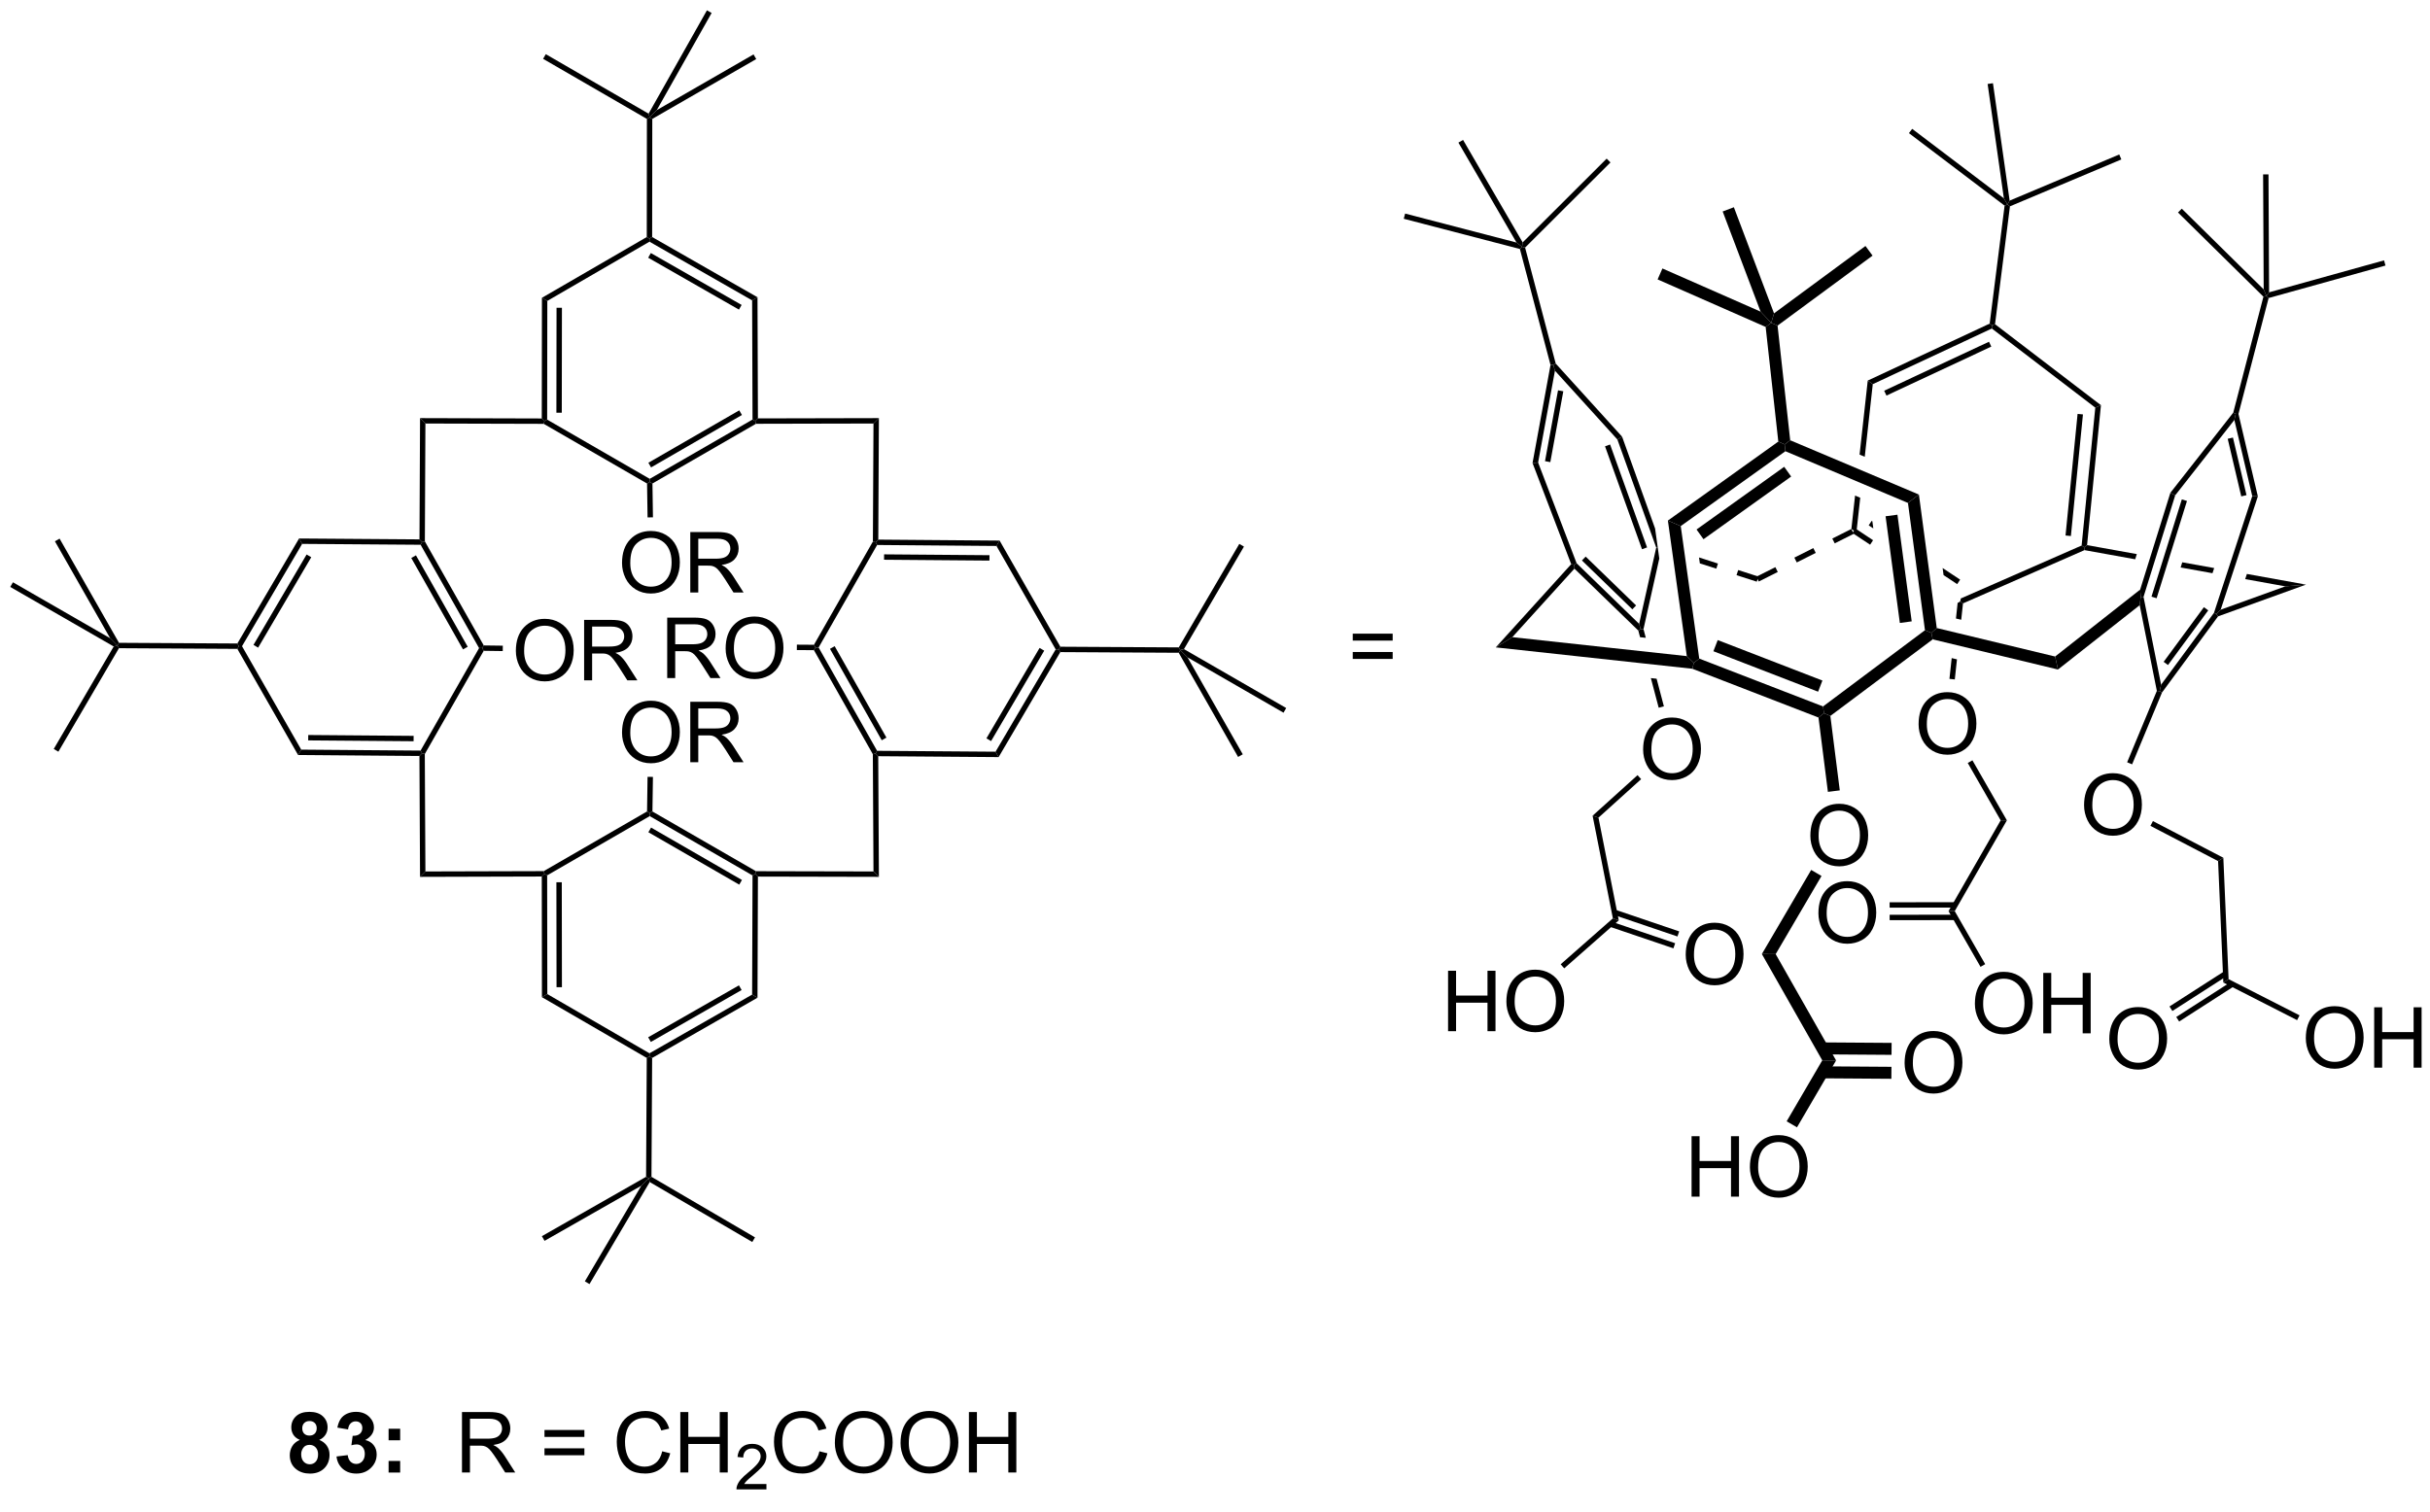 <?xml version="1.0" encoding="UTF-8"?>
<!DOCTYPE svg PUBLIC '-//W3C//DTD SVG 1.0//EN'
          'http://www.w3.org/TR/2001/REC-SVG-20010904/DTD/svg10.dtd'>
<svg stroke-dasharray="none" shape-rendering="auto" xmlns="http://www.w3.org/2000/svg" font-family="'Dialog'" text-rendering="auto" width="90" fill-opacity="1" color-interpolation="auto" color-rendering="auto" preserveAspectRatio="xMidYMid meet" font-size="12px" viewBox="0 0 90 56" fill="black" xmlns:xlink="http://www.w3.org/1999/xlink" stroke="black" image-rendering="auto" stroke-miterlimit="10" stroke-linecap="square" stroke-linejoin="miter" font-style="normal" stroke-width="1" height="56" stroke-dashoffset="0" font-weight="normal" stroke-opacity="1"
><!--Generated by the Batik Graphics2D SVG Generator--><defs id="genericDefs"
  /><g
  ><defs id="defs1"
    ><clipPath clipPathUnits="userSpaceOnUse" id="clipPath1"
      ><path d="M0.633 0.633 L237.577 0.633 L237.577 146.781 L0.633 146.781 L0.633 0.633 Z"
      /></clipPath
      ><clipPath clipPathUnits="userSpaceOnUse" id="clipPath2"
      ><path d="M0.365 8.625 L0.365 150.71 L230.722 150.71 L230.722 8.625 Z"
      /></clipPath
    ></defs
    ><g transform="scale(0.38,0.38) translate(-0.633,-0.633) matrix(1.029,0,0,1.029,0.257,-8.239)"
    ><path d="M28.769 145.047 Q28.344 144.867 28.149 144.555 Q27.956 144.239 27.956 143.864 Q27.956 143.224 28.404 142.807 Q28.852 142.388 29.675 142.388 Q30.493 142.388 30.943 142.807 Q31.394 143.224 31.394 143.864 Q31.394 144.263 31.185 144.573 Q30.98 144.883 30.605 145.047 Q31.081 145.239 31.329 145.607 Q31.579 145.974 31.579 146.453 Q31.579 147.247 31.071 147.745 Q30.566 148.239 29.727 148.239 Q28.946 148.239 28.425 147.828 Q27.813 147.344 27.813 146.5 Q27.813 146.036 28.042 145.648 Q28.274 145.258 28.769 145.047 ZM28.995 143.943 Q28.995 144.271 29.18 144.456 Q29.368 144.638 29.675 144.638 Q29.988 144.638 30.175 144.453 Q30.363 144.266 30.363 143.937 Q30.363 143.63 30.178 143.445 Q29.993 143.258 29.688 143.258 Q29.37 143.258 29.183 143.445 Q28.995 143.633 28.995 143.943 ZM28.894 146.396 Q28.894 146.849 29.125 147.104 Q29.36 147.357 29.706 147.357 Q30.047 147.357 30.269 147.112 Q30.493 146.867 30.493 146.406 Q30.493 146.005 30.266 145.76 Q30.04 145.516 29.691 145.516 Q29.29 145.516 29.092 145.794 Q28.894 146.07 28.894 146.396 ZM32.239 146.617 L33.301 146.489 Q33.351 146.896 33.572 147.112 Q33.796 147.325 34.114 147.325 Q34.452 147.325 34.684 147.068 Q34.919 146.81 34.919 146.372 Q34.919 145.958 34.694 145.716 Q34.473 145.474 34.153 145.474 Q33.942 145.474 33.648 145.555 L33.77 144.661 Q34.215 144.672 34.45 144.469 Q34.684 144.263 34.684 143.922 Q34.684 143.633 34.512 143.461 Q34.34 143.289 34.054 143.289 Q33.773 143.289 33.572 143.484 Q33.374 143.68 33.333 144.055 L32.319 143.883 Q32.426 143.364 32.637 143.055 Q32.851 142.742 33.231 142.565 Q33.614 142.388 34.085 142.388 Q34.895 142.388 35.382 142.904 Q35.786 143.325 35.786 143.857 Q35.786 144.609 34.96 145.06 Q35.452 145.164 35.747 145.531 Q36.044 145.898 36.044 146.419 Q36.044 147.172 35.491 147.706 Q34.942 148.237 34.122 148.237 Q33.343 148.237 32.83 147.789 Q32.319 147.341 32.239 146.617 ZM37.172 145.086 L37.172 143.989 L38.269 143.989 L38.269 145.086 L37.172 145.086 ZM37.172 148.138 L37.172 147.039 L38.269 147.039 L38.269 148.138 L37.172 148.138 Z" stroke="none" clip-path="url(#clipPath2)"
    /></g
    ><g transform="matrix(0.391,0,0,0.391,-0.143,-3.37)"
    ><path d="M44.126 148.138 L44.126 142.411 L46.665 142.411 Q47.43 142.411 47.829 142.565 Q48.227 142.719 48.464 143.109 Q48.704 143.5 48.704 143.974 Q48.704 144.583 48.308 145.002 Q47.915 145.419 47.089 145.531 Q47.391 145.677 47.547 145.818 Q47.878 146.122 48.175 146.578 L49.172 148.138 L48.219 148.138 L47.462 146.945 Q47.128 146.43 46.912 146.156 Q46.699 145.883 46.529 145.773 Q46.36 145.664 46.183 145.622 Q46.055 145.594 45.761 145.594 L44.883 145.594 L44.883 148.138 L44.126 148.138 ZM44.883 144.937 L46.511 144.937 Q47.032 144.937 47.324 144.831 Q47.618 144.724 47.769 144.487 Q47.922 144.25 47.922 143.974 Q47.922 143.568 47.626 143.307 Q47.331 143.044 46.696 143.044 L44.883 143.044 L44.883 144.937 ZM55.722 144.771 L51.941 144.771 L51.941 144.114 L55.722 144.114 L55.722 144.771 ZM55.722 146.508 L51.941 146.508 L51.941 145.851 L55.722 145.851 L55.722 146.508 ZM63.093 146.13 L63.851 146.32 Q63.614 147.255 62.994 147.747 Q62.374 148.237 61.481 148.237 Q60.554 148.237 59.973 147.859 Q59.395 147.482 59.09 146.768 Q58.788 146.052 58.788 145.232 Q58.788 144.336 59.13 143.672 Q59.473 143.005 60.103 142.659 Q60.734 142.312 61.492 142.312 Q62.351 142.312 62.937 142.75 Q63.523 143.187 63.755 143.982 L63.007 144.156 Q62.809 143.531 62.429 143.247 Q62.051 142.961 61.476 142.961 Q60.817 142.961 60.372 143.279 Q59.929 143.594 59.749 144.127 Q59.57 144.661 59.57 145.226 Q59.57 145.958 59.783 146.502 Q59.997 147.047 60.445 147.318 Q60.895 147.586 61.419 147.586 Q62.054 147.586 62.494 147.219 Q62.937 146.851 63.093 146.13 ZM64.808 148.138 L64.808 142.411 L65.566 142.411 L65.566 144.763 L68.542 144.763 L68.542 142.411 L69.3 142.411 L69.3 148.138 L68.542 148.138 L68.542 145.437 L65.566 145.437 L65.566 148.138 L64.808 148.138 Z" stroke="none" clip-path="url(#clipPath2)"
    /></g
    ><g transform="matrix(0.391,0,0,0.391,-0.143,-3.37)"
    ><path d="M72.966 149.23 L72.966 149.738 L70.126 149.738 Q70.12 149.547 70.189 149.371 Q70.296 149.082 70.534 148.8 Q70.775 148.519 71.226 148.15 Q71.925 147.576 72.171 147.24 Q72.417 146.904 72.417 146.605 Q72.417 146.293 72.193 146.078 Q71.97 145.861 71.609 145.861 Q71.228 145.861 70.999 146.089 Q70.771 146.318 70.769 146.722 L70.226 146.668 Q70.282 146.06 70.646 145.744 Q71.009 145.425 71.62 145.425 Q72.24 145.425 72.599 145.769 Q72.96 146.111 72.96 146.617 Q72.96 146.875 72.855 147.125 Q72.749 147.373 72.503 147.648 Q72.259 147.923 71.691 148.404 Q71.216 148.802 71.081 148.945 Q70.947 149.088 70.859 149.23 L72.966 149.23 Z" stroke="none" clip-path="url(#clipPath2)"
    /></g
    ><g transform="matrix(0.391,0,0,0.391,-0.143,-3.37)"
    ><path d="M77.985 146.13 L78.742 146.32 Q78.505 147.255 77.886 147.747 Q77.266 148.237 76.373 148.237 Q75.446 148.237 74.865 147.859 Q74.287 147.482 73.982 146.768 Q73.68 146.052 73.68 145.232 Q73.68 144.336 74.021 143.672 Q74.365 143.005 74.995 142.659 Q75.625 142.312 76.383 142.312 Q77.242 142.312 77.828 142.75 Q78.414 143.187 78.646 143.982 L77.899 144.156 Q77.701 143.531 77.321 143.247 Q76.943 142.961 76.367 142.961 Q75.709 142.961 75.263 143.279 Q74.821 143.594 74.641 144.127 Q74.461 144.661 74.461 145.226 Q74.461 145.958 74.675 146.502 Q74.888 147.047 75.336 147.318 Q75.787 147.586 76.31 147.586 Q76.946 147.586 77.386 147.219 Q77.828 146.851 77.985 146.13 ZM79.447 145.349 Q79.447 143.922 80.213 143.117 Q80.978 142.31 82.189 142.31 Q82.981 142.31 83.616 142.69 Q84.254 143.068 84.588 143.745 Q84.923 144.422 84.923 145.281 Q84.923 146.154 84.572 146.841 Q84.22 147.529 83.575 147.883 Q82.931 148.237 82.184 148.237 Q81.377 148.237 80.739 147.846 Q80.103 147.453 79.775 146.779 Q79.447 146.101 79.447 145.349 ZM80.228 145.359 Q80.228 146.396 80.783 146.992 Q81.34 147.586 82.181 147.586 Q83.035 147.586 83.588 146.984 Q84.142 146.383 84.142 145.279 Q84.142 144.578 83.905 144.057 Q83.668 143.536 83.213 143.25 Q82.759 142.961 82.192 142.961 Q81.387 142.961 80.806 143.516 Q80.228 144.068 80.228 145.359 ZM85.669 145.349 Q85.669 143.922 86.435 143.117 Q87.201 142.31 88.412 142.31 Q89.203 142.31 89.839 142.69 Q90.477 143.068 90.81 143.745 Q91.146 144.422 91.146 145.281 Q91.146 146.154 90.794 146.841 Q90.443 147.529 89.797 147.883 Q89.154 148.237 88.406 148.237 Q87.599 148.237 86.961 147.846 Q86.326 147.453 85.998 146.779 Q85.669 146.101 85.669 145.349 ZM86.451 145.359 Q86.451 146.396 87.005 146.992 Q87.563 147.586 88.404 147.586 Q89.258 147.586 89.81 146.984 Q90.365 146.383 90.365 145.279 Q90.365 144.578 90.128 144.057 Q89.891 143.536 89.435 143.25 Q88.982 142.961 88.414 142.961 Q87.61 142.961 87.029 143.516 Q86.451 144.068 86.451 145.359 ZM92.145 148.138 L92.145 142.411 L92.903 142.411 L92.903 144.763 L95.879 144.763 L95.879 142.411 L96.637 142.411 L96.637 148.138 L95.879 148.138 L95.879 145.437 L92.903 145.437 L92.903 148.138 L92.145 148.138 Z" stroke="none" clip-path="url(#clipPath2)"
    /></g
    ><g transform="matrix(0.391,0,0,0.391,-0.143,-3.37)"
    ><path d="M63.566 72.864 L63.566 67.138 L66.105 67.138 Q66.871 67.138 67.269 67.291 Q67.667 67.445 67.904 67.835 Q68.144 68.226 68.144 68.7 Q68.144 69.309 67.748 69.729 Q67.355 70.145 66.529 70.257 Q66.831 70.403 66.988 70.544 Q67.318 70.849 67.615 71.304 L68.613 72.864 L67.66 72.864 L66.902 71.671 Q66.568 71.156 66.352 70.882 Q66.139 70.609 65.969 70.499 Q65.8 70.39 65.623 70.349 Q65.496 70.32 65.201 70.32 L64.324 70.32 L64.324 72.864 L63.566 72.864 ZM64.324 69.664 L65.951 69.664 Q66.472 69.664 66.764 69.557 Q67.058 69.45 67.209 69.213 Q67.363 68.976 67.363 68.7 Q67.363 68.294 67.066 68.033 Q66.772 67.77 66.136 67.77 L64.324 67.77 L64.324 69.664 ZM69.101 70.075 Q69.101 68.648 69.867 67.843 Q70.632 67.036 71.843 67.036 Q72.635 67.036 73.27 67.416 Q73.908 67.794 74.242 68.471 Q74.578 69.148 74.578 70.007 Q74.578 70.88 74.226 71.567 Q73.874 72.255 73.229 72.609 Q72.585 72.963 71.838 72.963 Q71.031 72.963 70.393 72.572 Q69.757 72.179 69.429 71.505 Q69.101 70.828 69.101 70.075 ZM69.882 70.085 Q69.882 71.122 70.437 71.718 Q70.994 72.312 71.835 72.312 Q72.689 72.312 73.242 71.71 Q73.796 71.109 73.796 70.005 Q73.796 69.304 73.559 68.783 Q73.322 68.263 72.867 67.976 Q72.413 67.687 71.846 67.687 Q71.041 67.687 70.46 68.242 Q69.882 68.794 69.882 70.085 Z" stroke="none" clip-path="url(#clipPath2)"
    /></g
    ><g transform="matrix(0.391,0,0,0.391,-0.143,-3.37)"
    ><path d="M59.287 61.968 Q59.287 60.541 60.052 59.736 Q60.818 58.929 62.029 58.929 Q62.821 58.929 63.456 59.309 Q64.094 59.687 64.427 60.364 Q64.763 61.041 64.763 61.9 Q64.763 62.773 64.412 63.46 Q64.06 64.147 63.414 64.502 Q62.771 64.856 62.024 64.856 Q61.216 64.856 60.578 64.465 Q59.943 64.072 59.615 63.398 Q59.287 62.72 59.287 61.968 ZM60.068 61.978 Q60.068 63.015 60.623 63.611 Q61.18 64.205 62.021 64.205 Q62.875 64.205 63.427 63.603 Q63.982 63.002 63.982 61.898 Q63.982 61.197 63.745 60.676 Q63.508 60.155 63.052 59.869 Q62.599 59.58 62.032 59.58 Q61.227 59.58 60.646 60.135 Q60.068 60.687 60.068 61.978 ZM65.752 64.757 L65.752 59.03 L68.291 59.03 Q69.056 59.03 69.455 59.184 Q69.853 59.338 70.09 59.728 Q70.33 60.119 70.33 60.593 Q70.33 61.202 69.934 61.621 Q69.541 62.038 68.715 62.15 Q69.017 62.296 69.173 62.437 Q69.504 62.741 69.801 63.197 L70.798 64.757 L69.845 64.757 L69.088 63.564 Q68.754 63.049 68.538 62.775 Q68.325 62.502 68.155 62.392 Q67.986 62.283 67.809 62.241 Q67.681 62.213 67.387 62.213 L66.509 62.213 L66.509 64.757 L65.752 64.757 ZM66.509 61.556 L68.137 61.556 Q68.658 61.556 68.95 61.45 Q69.244 61.343 69.395 61.106 Q69.548 60.869 69.548 60.593 Q69.548 60.187 69.252 59.926 Q68.957 59.663 68.322 59.663 L66.509 59.663 L66.509 61.556 Z" stroke="none" clip-path="url(#clipPath2)"
    /></g
    ><g transform="matrix(0.391,0,0,0.391,-0.143,-3.37)"
    ><path d="M49.231 70.293 Q49.231 68.866 49.997 68.061 Q50.763 67.254 51.973 67.254 Q52.765 67.254 53.401 67.634 Q54.038 68.011 54.372 68.689 Q54.708 69.366 54.708 70.225 Q54.708 71.097 54.356 71.785 Q54.005 72.472 53.359 72.827 Q52.716 73.181 51.968 73.181 Q51.161 73.181 50.523 72.79 Q49.888 72.397 49.559 71.722 Q49.231 71.045 49.231 70.293 ZM50.013 70.303 Q50.013 71.34 50.567 71.936 Q51.124 72.53 51.966 72.53 Q52.82 72.53 53.372 71.928 Q53.926 71.327 53.926 70.222 Q53.926 69.522 53.69 69.001 Q53.453 68.48 52.997 68.194 Q52.544 67.905 51.976 67.905 Q51.171 67.905 50.591 68.459 Q50.013 69.011 50.013 70.303 ZM55.696 73.082 L55.696 67.355 L58.235 67.355 Q59.001 67.355 59.399 67.509 Q59.798 67.662 60.035 68.053 Q60.274 68.444 60.274 68.918 Q60.274 69.527 59.878 69.946 Q59.485 70.363 58.66 70.475 Q58.962 70.621 59.118 70.761 Q59.449 71.066 59.745 71.522 L60.743 73.082 L59.79 73.082 L59.032 71.889 Q58.699 71.374 58.483 71.1 Q58.269 70.827 58.1 70.717 Q57.93 70.608 57.753 70.566 Q57.626 70.537 57.331 70.537 L56.454 70.537 L56.454 73.082 L55.696 73.082 ZM56.454 69.881 L58.081 69.881 Q58.602 69.881 58.894 69.775 Q59.188 69.668 59.339 69.431 Q59.493 69.194 59.493 68.918 Q59.493 68.511 59.196 68.251 Q58.902 67.988 58.266 67.988 L56.454 67.988 L56.454 69.881 Z" stroke="none" clip-path="url(#clipPath2)"
    /></g
    ><g transform="matrix(0.391,0,0,0.391,-0.143,-3.37)"
    ><path d="M59.287 78.051 Q59.287 76.624 60.052 75.819 Q60.818 75.012 62.029 75.012 Q62.821 75.012 63.456 75.392 Q64.094 75.77 64.427 76.447 Q64.763 77.124 64.763 77.983 Q64.763 78.856 64.412 79.543 Q64.06 80.231 63.414 80.585 Q62.771 80.939 62.024 80.939 Q61.216 80.939 60.578 80.549 Q59.943 80.155 59.615 79.481 Q59.287 78.804 59.287 78.051 ZM60.068 78.062 Q60.068 79.098 60.623 79.694 Q61.18 80.288 62.021 80.288 Q62.875 80.288 63.427 79.687 Q63.982 79.085 63.982 77.981 Q63.982 77.28 63.745 76.76 Q63.508 76.239 63.052 75.952 Q62.599 75.663 62.032 75.663 Q61.227 75.663 60.646 76.218 Q60.068 76.77 60.068 78.062 ZM65.752 80.84 L65.752 75.114 L68.291 75.114 Q69.056 75.114 69.455 75.267 Q69.853 75.421 70.09 75.812 Q70.33 76.202 70.33 76.676 Q70.33 77.285 69.934 77.705 Q69.541 78.121 68.715 78.233 Q69.017 78.379 69.173 78.52 Q69.504 78.825 69.801 79.28 L70.798 80.84 L69.845 80.84 L69.088 79.647 Q68.754 79.132 68.538 78.858 Q68.325 78.585 68.155 78.476 Q67.986 78.366 67.809 78.325 Q67.681 78.296 67.387 78.296 L66.509 78.296 L66.509 80.84 L65.752 80.84 ZM66.509 77.64 L68.137 77.64 Q68.658 77.64 68.95 77.533 Q69.244 77.426 69.395 77.189 Q69.548 76.952 69.548 76.676 Q69.548 76.27 69.252 76.01 Q68.957 75.746 68.322 75.746 L66.509 75.746 L66.509 77.64 Z" stroke="none" clip-path="url(#clipPath2)"
    /></g
    ><g transform="matrix(0.391,0,0,0.391,-0.143,-3.37)"
    ><path d="M132.285 69.316 L128.503 69.316 L128.503 68.659 L132.285 68.659 L132.285 69.316 ZM132.285 71.053 L128.503 71.053 L128.503 70.396 L132.285 70.396 L132.285 71.053 Z" stroke="none" clip-path="url(#clipPath2)"
    /></g
    ><g transform="matrix(0.391,0,0,0.391,-0.143,-3.37)"
    ><path d="M137.533 106.324 L137.533 100.597 L138.29 100.597 L138.29 102.949 L141.267 102.949 L141.267 100.597 L142.025 100.597 L142.025 106.324 L141.267 106.324 L141.267 103.623 L138.29 103.623 L138.29 106.324 L137.533 106.324 ZM143.057 103.535 Q143.057 102.108 143.823 101.303 Q144.589 100.496 145.799 100.496 Q146.591 100.496 147.227 100.876 Q147.865 101.254 148.198 101.931 Q148.534 102.608 148.534 103.467 Q148.534 104.339 148.182 105.027 Q147.831 105.714 147.185 106.069 Q146.542 106.423 145.794 106.423 Q144.987 106.423 144.349 106.032 Q143.714 105.639 143.386 104.964 Q143.057 104.287 143.057 103.535 ZM143.839 103.545 Q143.839 104.582 144.393 105.178 Q144.951 105.772 145.792 105.772 Q146.646 105.772 147.198 105.17 Q147.753 104.569 147.753 103.464 Q147.753 102.764 147.516 102.243 Q147.279 101.722 146.823 101.436 Q146.37 101.147 145.802 101.147 Q144.998 101.147 144.417 101.701 Q143.839 102.254 143.839 103.545 Z" stroke="none" clip-path="url(#clipPath2)"
    /></g
    ><g transform="matrix(0.391,0,0,0.391,-0.143,-3.37)"
    ><path d="M160.044 99.088 Q160.044 97.661 160.81 96.856 Q161.575 96.049 162.786 96.049 Q163.578 96.049 164.213 96.429 Q164.851 96.806 165.185 97.484 Q165.52 98.161 165.52 99.02 Q165.52 99.892 165.169 100.58 Q164.817 101.267 164.172 101.622 Q163.528 101.976 162.781 101.976 Q161.974 101.976 161.336 101.585 Q160.7 101.192 160.372 100.517 Q160.044 99.84 160.044 99.088 ZM160.825 99.098 Q160.825 100.135 161.38 100.731 Q161.937 101.325 162.778 101.325 Q163.632 101.325 164.185 100.723 Q164.739 100.122 164.739 99.017 Q164.739 98.317 164.502 97.796 Q164.265 97.275 163.81 96.989 Q163.356 96.7 162.789 96.7 Q161.984 96.7 161.403 97.254 Q160.825 97.806 160.825 99.098 Z" stroke="none" clip-path="url(#clipPath2)"
    /></g
    ><g transform="matrix(0.391,0,0,0.391,-0.143,-3.37)"
    ><path d="M156.009 79.645 Q156.009 78.218 156.775 77.413 Q157.541 76.606 158.752 76.606 Q159.543 76.606 160.179 76.986 Q160.817 77.364 161.15 78.041 Q161.486 78.718 161.486 79.577 Q161.486 80.449 161.134 81.137 Q160.783 81.824 160.137 82.179 Q159.494 82.533 158.746 82.533 Q157.939 82.533 157.301 82.142 Q156.666 81.749 156.338 81.074 Q156.009 80.397 156.009 79.645 ZM156.791 79.655 Q156.791 80.692 157.345 81.288 Q157.903 81.882 158.744 81.882 Q159.598 81.882 160.15 81.28 Q160.705 80.679 160.705 79.574 Q160.705 78.874 160.468 78.353 Q160.231 77.832 159.775 77.546 Q159.322 77.257 158.754 77.257 Q157.95 77.257 157.369 77.811 Q156.791 78.364 156.791 79.655 Z" stroke="none" clip-path="url(#clipPath2)"
    /></g
    ><g transform="matrix(0.391,0,0,0.391,-0.143,-3.37)"
    ><path d="M218.782 106.995 Q218.782 105.568 219.548 104.763 Q220.313 103.956 221.524 103.956 Q222.316 103.956 222.951 104.336 Q223.589 104.714 223.923 105.391 Q224.258 106.068 224.258 106.927 Q224.258 107.8 223.907 108.487 Q223.555 109.175 222.91 109.529 Q222.266 109.883 221.519 109.883 Q220.712 109.883 220.074 109.492 Q219.438 109.099 219.11 108.425 Q218.782 107.748 218.782 106.995 ZM219.563 107.005 Q219.563 108.042 220.118 108.638 Q220.675 109.232 221.516 109.232 Q222.37 109.232 222.923 108.63 Q223.477 108.029 223.477 106.925 Q223.477 106.224 223.24 105.703 Q223.003 105.183 222.548 104.896 Q222.094 104.607 221.527 104.607 Q220.722 104.607 220.141 105.162 Q219.563 105.714 219.563 107.005 ZM225.257 109.784 L225.257 104.058 L226.015 104.058 L226.015 106.409 L228.992 106.409 L228.992 104.058 L229.749 104.058 L229.749 109.784 L228.992 109.784 L228.992 107.084 L226.015 107.084 L226.015 109.784 L225.257 109.784 Z" stroke="none" clip-path="url(#clipPath2)"
    /></g
    ><g transform="matrix(0.391,0,0,0.391,-0.143,-3.37)"
    ><path d="M200.167 107.079 Q200.167 105.652 200.932 104.848 Q201.698 104.04 202.909 104.04 Q203.701 104.04 204.336 104.421 Q204.974 104.798 205.307 105.475 Q205.643 106.152 205.643 107.012 Q205.643 107.884 205.292 108.572 Q204.94 109.259 204.294 109.613 Q203.651 109.968 202.904 109.968 Q202.096 109.968 201.458 109.577 Q200.823 109.184 200.495 108.509 Q200.167 107.832 200.167 107.079 ZM200.948 107.09 Q200.948 108.126 201.503 108.723 Q202.06 109.316 202.901 109.316 Q203.755 109.316 204.307 108.715 Q204.862 108.113 204.862 107.009 Q204.862 106.309 204.625 105.788 Q204.388 105.267 203.932 104.981 Q203.479 104.691 202.912 104.691 Q202.107 104.691 201.526 105.246 Q200.948 105.798 200.948 107.09 Z" stroke="none" clip-path="url(#clipPath2)"
    /></g
    ><g transform="matrix(0.391,0,0,0.391,-0.143,-3.37)"
    ><path d="M197.777 84.918 Q197.777 83.491 198.543 82.686 Q199.308 81.879 200.519 81.879 Q201.311 81.879 201.946 82.259 Q202.584 82.637 202.918 83.314 Q203.254 83.991 203.254 84.85 Q203.254 85.723 202.902 86.41 Q202.55 87.098 201.905 87.452 Q201.261 87.806 200.514 87.806 Q199.707 87.806 199.069 87.415 Q198.433 87.022 198.105 86.348 Q197.777 85.671 197.777 84.918 ZM198.558 84.928 Q198.558 85.965 199.113 86.561 Q199.67 87.155 200.511 87.155 Q201.366 87.155 201.918 86.553 Q202.472 85.952 202.472 84.848 Q202.472 84.147 202.235 83.626 Q201.998 83.106 201.543 82.819 Q201.089 82.53 200.522 82.53 Q199.717 82.53 199.136 83.085 Q198.558 83.637 198.558 84.928 Z" stroke="none" clip-path="url(#clipPath2)"
    /></g
    ><g transform="matrix(0.391,0,0,0.391,-0.143,-3.37)"
    ><path d="M182.102 77.241 Q182.102 75.814 182.868 75.009 Q183.633 74.202 184.844 74.202 Q185.636 74.202 186.271 74.582 Q186.909 74.96 187.243 75.637 Q187.578 76.314 187.578 77.173 Q187.578 78.046 187.227 78.733 Q186.875 79.421 186.23 79.775 Q185.586 80.129 184.839 80.129 Q184.032 80.129 183.394 79.738 Q182.758 79.345 182.43 78.671 Q182.102 77.994 182.102 77.241 ZM182.883 77.251 Q182.883 78.288 183.438 78.884 Q183.995 79.478 184.836 79.478 Q185.69 79.478 186.243 78.876 Q186.797 78.275 186.797 77.171 Q186.797 76.47 186.56 75.949 Q186.323 75.428 185.868 75.142 Q185.414 74.853 184.847 74.853 Q184.042 74.853 183.461 75.408 Q182.883 75.96 182.883 77.251 Z" stroke="none" clip-path="url(#clipPath2)"
    /></g
    ><g transform="matrix(0.391,0,0,0.391,-0.143,-3.37)"
    ><path d="M171.85 87.817 Q171.85 86.39 172.616 85.585 Q173.381 84.778 174.592 84.778 Q175.384 84.778 176.019 85.158 Q176.657 85.536 176.991 86.213 Q177.327 86.89 177.327 87.749 Q177.327 88.622 176.975 89.309 Q176.624 89.997 175.978 90.351 Q175.334 90.705 174.587 90.705 Q173.78 90.705 173.142 90.314 Q172.506 89.921 172.178 89.247 Q171.85 88.57 171.85 87.817 ZM172.631 87.827 Q172.631 88.864 173.186 89.46 Q173.743 90.054 174.584 90.054 Q175.439 90.054 175.991 89.452 Q176.545 88.851 176.545 87.747 Q176.545 87.046 176.308 86.525 Q176.071 86.004 175.616 85.718 Q175.162 85.429 174.595 85.429 Q173.79 85.429 173.209 85.984 Q172.631 86.536 172.631 87.827 Z" stroke="none" clip-path="url(#clipPath2)"
    /></g
    ><g transform="matrix(0.391,0,0,0.391,-0.143,-3.37)"
    ><path d="M187.435 103.739 Q187.435 102.311 188.201 101.507 Q188.967 100.7 190.178 100.7 Q190.969 100.7 191.605 101.08 Q192.243 101.457 192.576 102.134 Q192.912 102.811 192.912 103.671 Q192.912 104.543 192.56 105.231 Q192.209 105.918 191.563 106.272 Q190.92 106.627 190.172 106.627 Q189.365 106.627 188.727 106.236 Q188.092 105.843 187.763 105.168 Q187.435 104.491 187.435 103.739 ZM188.217 103.749 Q188.217 104.785 188.771 105.382 Q189.329 105.975 190.17 105.975 Q191.024 105.975 191.576 105.374 Q192.131 104.772 192.131 103.668 Q192.131 102.968 191.894 102.447 Q191.657 101.926 191.201 101.64 Q190.748 101.35 190.18 101.35 Q189.375 101.35 188.795 101.905 Q188.217 102.457 188.217 103.749 ZM193.911 106.528 L193.911 100.801 L194.668 100.801 L194.668 103.153 L197.645 103.153 L197.645 100.801 L198.403 100.801 L198.403 106.528 L197.645 106.528 L197.645 103.827 L194.668 103.827 L194.668 106.528 L193.911 106.528 Z" stroke="none" clip-path="url(#clipPath2)"
    /></g
    ><g transform="matrix(0.391,0,0,0.391,-0.143,-3.37)"
    ><path d="M160.598 122.002 L160.598 116.276 L161.356 116.276 L161.356 118.627 L164.333 118.627 L164.333 116.276 L165.09 116.276 L165.09 122.002 L164.333 122.002 L164.333 119.302 L161.356 119.302 L161.356 122.002 L160.598 122.002 ZM166.123 119.213 Q166.123 117.786 166.889 116.982 Q167.654 116.174 168.865 116.174 Q169.657 116.174 170.292 116.555 Q170.93 116.932 171.264 117.609 Q171.6 118.286 171.6 119.146 Q171.6 120.018 171.248 120.706 Q170.897 121.393 170.251 121.747 Q169.607 122.101 168.86 122.101 Q168.053 122.101 167.415 121.711 Q166.779 121.317 166.451 120.643 Q166.123 119.966 166.123 119.213 ZM166.904 119.224 Q166.904 120.26 167.459 120.857 Q168.016 121.45 168.857 121.45 Q169.712 121.45 170.264 120.849 Q170.818 120.247 170.818 119.143 Q170.818 118.442 170.581 117.922 Q170.344 117.401 169.889 117.114 Q169.436 116.825 168.868 116.825 Q168.063 116.825 167.482 117.38 Q166.904 117.932 166.904 119.224 Z" stroke="none" clip-path="url(#clipPath2)"
    /></g
    ><g transform="matrix(0.391,0,0,0.391,-0.143,-3.37)"
    ><path d="M180.777 109.348 Q180.777 107.921 181.543 107.117 Q182.309 106.309 183.519 106.309 Q184.311 106.309 184.947 106.689 Q185.585 107.067 185.918 107.744 Q186.254 108.421 186.254 109.281 Q186.254 110.153 185.902 110.841 Q185.551 111.528 184.905 111.882 Q184.262 112.236 183.514 112.236 Q182.707 112.236 182.069 111.846 Q181.434 111.453 181.105 110.778 Q180.777 110.101 180.777 109.348 ZM181.559 109.359 Q181.559 110.395 182.113 110.992 Q182.671 111.585 183.512 111.585 Q184.366 111.585 184.918 110.984 Q185.473 110.382 185.473 109.278 Q185.473 108.578 185.236 108.057 Q184.999 107.536 184.543 107.249 Q184.09 106.96 183.522 106.96 Q182.717 106.96 182.137 107.515 Q181.559 108.067 181.559 109.359 Z" stroke="none" clip-path="url(#clipPath2)"
    /></g
    ><g transform="matrix(0.391,0,0,0.391,-0.143,-3.37)"
    ><path d="M172.613 95.15 Q172.613 93.723 173.379 92.919 Q174.145 92.112 175.356 92.112 Q176.147 92.112 176.783 92.492 Q177.421 92.869 177.754 93.546 Q178.09 94.223 178.09 95.083 Q178.09 95.955 177.738 96.643 Q177.387 97.33 176.741 97.684 Q176.098 98.039 175.351 98.039 Q174.543 98.039 173.905 97.648 Q173.27 97.255 172.942 96.58 Q172.613 95.903 172.613 95.15 ZM173.395 95.161 Q173.395 96.197 173.949 96.794 Q174.507 97.388 175.348 97.388 Q176.202 97.388 176.754 96.786 Q177.309 96.184 177.309 95.08 Q177.309 94.38 177.072 93.859 Q176.835 93.338 176.379 93.052 Q175.926 92.763 175.358 92.763 Q174.554 92.763 173.973 93.317 Q173.395 93.869 173.395 95.161 Z" stroke="none" clip-path="url(#clipPath2)"
    /></g
    ><g transform="matrix(0.391,0,0,0.391,-0.143,-3.37)"
    ><path d="M77.465 70.223 L77.614 69.969 L77.908 69.969 L83.448 79.759 L83.299 80.013 L83.044 80.081 ZM78.985 70.097 L83.888 78.76 L84.332 78.509 L79.429 69.846 Z" stroke="none" clip-path="url(#clipPath2)"
    /></g
    ><g transform="matrix(0.391,0,0,0.391,-0.143,-3.37)"
    ><path d="M83.555 80.27 L83.299 80.013 L83.448 79.759 L94.668 79.843 L94.959 80.355 Z" stroke="none" clip-path="url(#clipPath2)"
    /></g
    ><g transform="matrix(0.391,0,0,0.391,-0.143,-3.37)"
    ><path d="M94.959 80.355 L94.668 79.843 L100.363 70.148 L100.658 70.15 L100.804 70.406 ZM94.245 78.838 L99.278 70.27 L98.838 70.012 L93.805 78.579 Z" stroke="none" clip-path="url(#clipPath2)"
    /></g
    ><g transform="matrix(0.391,0,0,0.391,-0.143,-3.37)"
    ><path d="M100.806 69.896 L100.658 70.15 L100.363 70.148 L94.755 60.349 L95.052 59.841 Z" stroke="none" clip-path="url(#clipPath2)"
    /></g
    ><g transform="matrix(0.391,0,0,0.391,-0.143,-3.37)"
    ><path d="M95.052 59.841 L94.755 60.349 L83.451 60.257 L83.304 60.001 L83.56 59.748 ZM94.094 61.225 L84.111 61.144 L84.106 61.654 L94.09 61.735 Z" stroke="none" clip-path="url(#clipPath2)"
    /></g
    ><g transform="matrix(0.391,0,0,0.391,-0.143,-3.37)"
    ><path d="M83.049 59.932 L83.304 60.001 L83.451 60.257 L77.908 69.969 L77.614 69.969 L77.467 69.712 Z" stroke="none" clip-path="url(#clipPath2)"
    /></g
    ><g transform="matrix(0.391,0,0,0.391,-0.143,-3.37)"
    ><path d="M77.467 69.712 L77.614 69.969 L77.465 70.223 L75.845 70.212 L75.848 69.701 Z" stroke="none" clip-path="url(#clipPath2)"
    /></g
    ><g transform="matrix(0.391,0,0,0.391,-0.143,-3.37)"
    ><path d="M100.804 70.406 L100.658 70.15 L100.806 69.896 L112.021 69.96 L112.166 70.216 L112.018 70.47 Z" stroke="none" clip-path="url(#clipPath2)"
    /></g
    ><g transform="matrix(0.391,0,0,0.391,-0.143,-3.37)"
    ><path d="M52.21 102.808 L51.7 103.102 L51.684 91.669 L51.939 91.413 L52.194 91.561 ZM53.594 102.156 L53.58 92.212 L53.07 92.213 L53.084 102.157 Z" stroke="none" clip-path="url(#clipPath2)"
    /></g
    ><g transform="matrix(0.391,0,0,0.391,-0.143,-3.37)"
    ><path d="M52.194 91.561 L51.939 91.413 L51.87 91.159 L61.657 85.505 L61.91 85.654 L61.91 85.948 Z" stroke="none" clip-path="url(#clipPath2)"
    /></g
    ><g transform="matrix(0.391,0,0,0.391,-0.143,-3.37)"
    ><path d="M61.91 85.948 L61.91 85.654 L62.167 85.508 L71.973 91.165 L71.905 91.42 L71.649 91.567 ZM61.783 87.474 L70.39 92.439 L70.645 91.997 L62.038 87.032 Z" stroke="none" clip-path="url(#clipPath2)"
    /></g
    ><g transform="matrix(0.391,0,0,0.391,-0.143,-3.37)"
    ><path d="M71.649 91.567 L71.905 91.42 L72.159 91.676 L72.119 103.154 L71.61 102.858 Z" stroke="none" clip-path="url(#clipPath2)"
    /></g
    ><g transform="matrix(0.391,0,0,0.391,-0.143,-3.37)"
    ><path d="M71.61 102.858 L72.119 103.154 L62.139 108.862 L61.885 108.713 L61.886 108.419 ZM70.361 101.983 L61.763 106.9 L62.017 107.343 L70.615 102.425 Z" stroke="none" clip-path="url(#clipPath2)"
    /></g
    ><g transform="matrix(0.391,0,0,0.391,-0.143,-3.37)"
    ><path d="M61.886 108.419 L61.885 108.713 L61.629 108.86 L51.7 103.102 L52.21 102.808 Z" stroke="none" clip-path="url(#clipPath2)"
    /></g
    ><g transform="matrix(0.391,0,0,0.391,-0.143,-3.37)"
    ><path d="M51.87 91.159 L51.939 91.413 L51.684 91.669 L40.154 91.702 L40.662 91.19 Z" stroke="none" clip-path="url(#clipPath2)"
    /></g
    ><g transform="matrix(0.391,0,0,0.391,-0.143,-3.37)"
    ><path d="M40.662 91.19 L40.154 91.702 L40.096 80.248 L40.35 79.995 L40.605 80.062 Z" stroke="none" clip-path="url(#clipPath2)"
    /></g
    ><g transform="matrix(0.391,0,0,0.391,-0.143,-3.37)"
    ><path d="M72.159 91.676 L71.905 91.42 L71.973 91.165 L83.106 91.19 L83.619 91.702 Z" stroke="none" clip-path="url(#clipPath2)"
    /></g
    ><g transform="matrix(0.391,0,0,0.391,-0.143,-3.37)"
    ><path d="M46.189 69.774 L46.039 70.027 L45.746 70.027 L40.206 60.236 L40.355 59.983 L40.611 59.916 ZM44.669 69.899 L39.766 61.236 L39.322 61.487 L44.224 70.15 Z" stroke="none" clip-path="url(#clipPath2)"
    /></g
    ><g transform="matrix(0.391,0,0,0.391,-0.143,-3.37)"
    ><path d="M40.101 59.725 L40.355 59.983 L40.206 60.236 L28.986 60.153 L28.695 59.641 Z" stroke="none" clip-path="url(#clipPath2)"
    /></g
    ><g transform="matrix(0.391,0,0,0.391,-0.143,-3.37)"
    ><path d="M28.695 59.641 L28.986 60.153 L23.291 69.847 L22.996 69.846 L22.85 69.59 ZM29.409 61.158 L24.376 69.725 L24.816 69.984 L29.849 61.417 Z" stroke="none" clip-path="url(#clipPath2)"
    /></g
    ><g transform="matrix(0.391,0,0,0.391,-0.143,-3.37)"
    ><path d="M22.847 70.1 L22.996 69.846 L23.291 69.847 L28.899 79.647 L28.602 80.155 Z" stroke="none" clip-path="url(#clipPath2)"
    /></g
    ><g transform="matrix(0.391,0,0,0.391,-0.143,-3.37)"
    ><path d="M28.602 80.155 L28.899 79.647 L40.203 79.739 L40.35 79.995 L40.096 80.248 ZM29.559 78.771 L39.543 78.852 L39.547 78.342 L29.564 78.261 Z" stroke="none" clip-path="url(#clipPath2)"
    /></g
    ><g transform="matrix(0.391,0,0,0.391,-0.143,-3.37)"
    ><path d="M40.605 80.062 L40.35 79.995 L40.203 79.739 L45.746 70.027 L46.039 70.027 L46.187 70.284 Z" stroke="none" clip-path="url(#clipPath2)"
    /></g
    ><g transform="matrix(0.391,0,0,0.391,-0.143,-3.37)"
    ><path d="M51.7 36.836 L52.21 37.13 L52.194 48.377 L51.939 48.524 L51.684 48.269 ZM53.084 37.781 L53.07 47.725 L53.58 47.726 L53.594 37.782 Z" stroke="none" clip-path="url(#clipPath2)"
    /></g
    ><g transform="matrix(0.391,0,0,0.391,-0.143,-3.37)"
    ><path d="M51.87 48.779 L51.939 48.524 L52.194 48.377 L61.91 53.989 L61.91 54.284 L61.657 54.432 Z" stroke="none" clip-path="url(#clipPath2)"
    /></g
    ><g transform="matrix(0.391,0,0,0.391,-0.143,-3.37)"
    ><path d="M62.168 54.43 L61.91 54.284 L61.91 53.989 L71.649 48.371 L71.905 48.518 L71.973 48.773 ZM62.038 52.906 L70.645 47.941 L70.39 47.499 L61.783 52.464 Z" stroke="none" clip-path="url(#clipPath2)"
    /></g
    ><g transform="matrix(0.391,0,0,0.391,-0.143,-3.37)"
    ><path d="M72.159 48.262 L71.905 48.518 L71.649 48.371 L71.61 37.08 L72.119 36.784 Z" stroke="none" clip-path="url(#clipPath2)"
    /></g
    ><g transform="matrix(0.391,0,0,0.391,-0.143,-3.37)"
    ><path d="M72.119 36.784 L71.61 37.08 L61.886 31.519 L61.885 31.225 L62.14 31.077 ZM70.615 37.512 L62.017 32.595 L61.763 33.038 L70.361 37.955 Z" stroke="none" clip-path="url(#clipPath2)"
    /></g
    ><g transform="matrix(0.391,0,0,0.391,-0.143,-3.37)"
    ><path d="M61.63 31.078 L61.885 31.225 L61.886 31.519 L52.21 37.13 L51.7 36.836 Z" stroke="none" clip-path="url(#clipPath2)"
    /></g
    ><g transform="matrix(0.391,0,0,0.391,-0.143,-3.37)"
    ><path d="M51.684 48.269 L51.939 48.524 L51.87 48.779 L40.662 48.748 L40.154 48.236 Z" stroke="none" clip-path="url(#clipPath2)"
    /></g
    ><g transform="matrix(0.391,0,0,0.391,-0.143,-3.37)"
    ><path d="M40.154 48.236 L40.662 48.748 L40.611 59.916 L40.355 59.983 L40.101 59.725 Z" stroke="none" clip-path="url(#clipPath2)"
    /></g
    ><g transform="matrix(0.391,0,0,0.391,-0.143,-3.37)"
    ><path d="M71.973 48.773 L71.905 48.518 L72.159 48.262 L83.618 48.236 L83.106 48.748 Z" stroke="none" clip-path="url(#clipPath2)"
    /></g
    ><g transform="matrix(0.391,0,0,0.391,-0.143,-3.37)"
    ><path d="M61.657 54.432 L61.91 54.284 L62.168 54.43 L62.216 57.637 L61.706 57.645 Z" stroke="none" clip-path="url(#clipPath2)"
    /></g
    ><g transform="matrix(0.391,0,0,0.391,-0.143,-3.37)"
    ><path d="M46.187 70.284 L46.039 70.027 L46.189 69.774 L47.994 69.798 L47.987 70.309 Z" stroke="none" clip-path="url(#clipPath2)"
    /></g
    ><g transform="matrix(0.391,0,0,0.391,-0.143,-3.37)"
    ><path d="M62.167 85.508 L61.91 85.654 L61.657 85.505 L61.705 82.224 L62.215 82.232 Z" stroke="none" clip-path="url(#clipPath2)"
    /></g
    ><g transform="matrix(0.391,0,0,0.391,-0.143,-3.37)"
    ><path d="M62.14 31.077 L61.885 31.225 L61.63 31.078 L61.643 19.885 L61.898 19.738 L62.153 19.886 Z" stroke="none" clip-path="url(#clipPath2)"
    /></g
    ><g transform="matrix(0.391,0,0,0.391,-0.143,-3.37)"
    ><path d="M22.85 69.59 L22.996 69.846 L22.847 70.1 L11.633 70.036 L11.487 69.78 L11.636 69.526 Z" stroke="none" clip-path="url(#clipPath2)"
    /></g
    ><g transform="matrix(0.391,0,0,0.391,-0.143,-3.37)"
    ><path d="M61.629 108.86 L61.885 108.713 L62.139 108.862 L62.076 120.124 L61.82 120.27 L61.565 120.122 Z" stroke="none" clip-path="url(#clipPath2)"
    /></g
    ><g transform="matrix(0.391,0,0,0.391,-0.143,-3.37)"
    ><path d="M83.106 48.748 L83.618 48.236 L83.56 59.748 L83.304 60.001 L83.049 59.932 Z" stroke="none" clip-path="url(#clipPath2)"
    /></g
    ><g transform="matrix(0.391,0,0,0.391,-0.143,-3.37)"
    ><path d="M83.619 91.702 L83.106 91.19 L83.044 80.081 L83.299 80.013 L83.555 80.27 Z" stroke="none" clip-path="url(#clipPath2)"
    /></g
    ><g transform="matrix(0.391,0,0,0.391,-0.143,-3.37)"
    ><path d="M62.153 19.886 L61.898 19.738 L62.578 19.052 L71.744 13.774 L71.999 14.216 Z" stroke="none" clip-path="url(#clipPath2)"
    /></g
    ><g transform="matrix(0.391,0,0,0.391,-0.143,-3.37)"
    ><path d="M61.803 19.388 L61.898 19.738 L61.643 19.885 L51.81 14.194 L52.065 13.752 Z" stroke="none" clip-path="url(#clipPath2)"
    /></g
    ><g transform="matrix(0.391,0,0,0.391,-0.143,-3.37)"
    ><path d="M112.018 70.47 L112.166 70.216 L112.854 70.906 L118.086 80.088 L117.643 80.341 Z" stroke="none" clip-path="url(#clipPath2)"
    /></g
    ><g transform="matrix(0.391,0,0,0.391,-0.143,-3.37)"
    ><path d="M112.516 70.123 L112.166 70.216 L112.021 69.96 L117.757 60.153 L118.198 60.41 Z" stroke="none" clip-path="url(#clipPath2)"
    /></g
    ><g transform="matrix(0.391,0,0,0.391,-0.143,-3.37)"
    ><path d="M61.565 120.122 L61.82 120.27 L61.112 120.967 L51.947 126.19 L51.694 125.747 Z" stroke="none" clip-path="url(#clipPath2)"
    /></g
    ><g transform="matrix(0.391,0,0,0.391,-0.143,-3.37)"
    ><path d="M61.91 120.619 L61.82 120.27 L62.076 120.124 L71.883 125.861 L71.625 126.301 Z" stroke="none" clip-path="url(#clipPath2)"
    /></g
    ><g transform="matrix(0.391,0,0,0.391,-0.143,-3.37)"
    ><path d="M11.636 69.526 L11.487 69.78 L10.801 69.091 L5.568 59.907 L6.011 59.655 Z" stroke="none" clip-path="url(#clipPath2)"
    /></g
    ><g transform="matrix(0.391,0,0,0.391,-0.143,-3.37)"
    ><path d="M11.137 69.873 L11.487 69.78 L11.633 70.036 L5.897 79.843 L5.456 79.585 Z" stroke="none" clip-path="url(#clipPath2)"
    /></g
    ><g transform="matrix(0.391,0,0,0.391,-0.143,-3.37)"
    ><path d="M62.578 19.052 L61.898 19.738 L61.803 19.388 L67.33 9.597 L67.774 9.848 Z" stroke="none" clip-path="url(#clipPath2)"
    /></g
    ><g transform="matrix(0.391,0,0,0.391,-0.143,-3.37)"
    ><path d="M112.854 70.906 L112.166 70.216 L112.516 70.123 L122.2 75.706 L121.946 76.148 Z" stroke="none" clip-path="url(#clipPath2)"
    /></g
    ><g transform="matrix(0.391,0,0,0.391,-0.143,-3.37)"
    ><path d="M61.112 120.967 L61.82 120.27 L61.91 120.619 L56.205 130.286 L55.766 130.027 Z" stroke="none" clip-path="url(#clipPath2)"
    /></g
    ><g transform="matrix(0.391,0,0,0.391,-0.143,-3.37)"
    ><path d="M10.801 69.091 L11.487 69.78 L11.137 69.873 L1.337 64.232 L1.592 63.79 Z" stroke="none" clip-path="url(#clipPath2)"
    /></g
    ><g transform="matrix(0.391,0,0,0.391,-0.143,-3.37)"
    ><path d="M151.223 85.908 L151.78 86.093 L153.702 95.823 L153.144 95.634 Z" stroke="none" clip-path="url(#clipPath2)"
    /></g
    ><g transform="matrix(0.391,0,0,0.391,-0.143,-3.37)"
    ><path d="M153.144 95.634 L153.702 95.823 L148.535 100.37 L148.198 99.987 Z" stroke="none" clip-path="url(#clipPath2)"
    /></g
    ><g transform="matrix(0.391,0,0,0.391,-0.143,-3.37)"
    ><path d="M152.828 96.422 L158.88 98.474 L159.044 97.991 L152.992 95.939 ZM153.209 95.299 L159.261 97.352 L159.424 96.868 L153.373 94.816 Z" stroke="none" clip-path="url(#clipPath2)"
    /></g
    ><g transform="matrix(0.391,0,0,0.391,-0.143,-3.37)"
    ><path d="M151.78 86.093 L151.223 85.908 L155.479 82.066 L155.821 82.444 Z" stroke="none" clip-path="url(#clipPath2)"
    /></g
    ><g transform="matrix(0.391,0,0,0.391,-0.143,-3.37)"
    ><path d="M210.472 90.209 L210.969 89.892 L211.466 101.394 L210.969 101.713 Z" stroke="none" clip-path="url(#clipPath2)"
    /></g
    ><g transform="matrix(0.391,0,0,0.391,-0.143,-3.37)"
    ><path d="M210.969 101.713 L211.466 101.394 L218.188 104.823 L217.956 105.278 Z" stroke="none" clip-path="url(#clipPath2)"
    /></g
    ><g transform="matrix(0.391,0,0,0.391,-0.143,-3.37)"
    ><path d="M211.05 100.653 L205.868 103.982 L206.143 104.411 L211.326 101.083 ZM211.691 101.651 L206.508 104.98 L206.784 105.409 L211.967 102.08 Z" stroke="none" clip-path="url(#clipPath2)"
    /></g
    ><g transform="matrix(0.391,0,0,0.391,-0.143,-3.37)"
    ><path d="M210.969 89.892 L210.472 90.209 L204.063 86.869 L204.299 86.417 Z" stroke="none" clip-path="url(#clipPath2)"
    /></g
    ><g transform="matrix(0.391,0,0,0.391,-0.143,-3.37)"
    ><path d="M149.196 62.076 L149.491 62.132 L149.502 62.498 L143.619 68.99 L142.051 69.959 Z" stroke="none" clip-path="url(#clipPath2)"
    /></g
    ><g transform="matrix(0.391,0,0,0.391,-0.143,-3.37)"
    ><path d="M146.061 52.443 L145.533 52.492 L147.237 43.2 L147.498 43.19 L147.656 43.744 ZM147.218 52.406 L148.449 45.692 L147.948 45.6 L146.716 52.314 Z" stroke="none" clip-path="url(#clipPath2)"
    /></g
    ><g transform="matrix(0.391,0,0,0.391,-0.143,-3.37)"
    ><path d="M149.709 61.988 L149.491 62.132 L149.196 62.076 L145.533 52.492 L146.061 52.443 Z" stroke="none" clip-path="url(#clipPath2)"
    /></g
    ><g transform="matrix(0.391,0,0,0.391,-0.143,-3.37)"
    ><path d="M150.567 61.356 L150.212 61.722 L154.988 66.353 L155.343 65.986 L150.567 61.356 ZM149.709 61.988 L149.491 62.132 L149.502 62.498 L155.553 68.365 L155.781 68.231 L155.632 67.731 L149.709 61.988 Z" stroke="none" clip-path="url(#clipPath2)"
    /></g
    ><g transform="matrix(0.391,0,0,0.391,-0.143,-3.37)"
    ><path d="M157.394 60.495 L157.25 60.504 L155.632 67.731 L155.781 68.231 L156.044 68.226 L157.54 61.544 L157.394 60.495 Z" stroke="none" clip-path="url(#clipPath2)"
    /></g
    ><g transform="matrix(0.391,0,0,0.391,-0.143,-3.37)"
    ><path d="M154.017 49.994 L153.571 50.262 L157.25 60.504 L157.394 60.495 L157.394 60.495 L157.142 58.695 L154.017 49.994 ZM152.88 50.735 L152.4 50.907 L155.902 60.659 L156.382 60.487 L152.88 50.735 Z" stroke="none" clip-path="url(#clipPath2)"
    /></g
    ><g transform="matrix(0.391,0,0,0.391,-0.143,-3.37)"
    ><path d="M147.656 43.744 L147.498 43.19 L147.729 43.065 L154.017 49.994 L153.571 50.262 Z" stroke="none" clip-path="url(#clipPath2)"
    /></g
    ><g transform="matrix(0.391,0,0,0.391,-0.143,-3.37)"
    ><path d="M161.303 61.438 L161.381 61.999 L161.381 61.999 L162.941 62.5 L163.097 62.015 L161.303 61.438 ZM165.013 62.631 L164.857 63.117 L166.773 63.733 L166.929 63.247 L165.013 62.631 Z" stroke="none" clip-path="url(#clipPath2)"
    /></g
    ><g transform="matrix(0.391,0,0,0.391,-0.143,-3.37)"
    ><path d="M186.07 65.617 L185.8 65.743 L185.641 67.223 L186.141 67.343 L186.141 67.343 L186.308 65.791 L186.07 65.617 ZM185.237 70.974 L185.025 72.942 L185.532 72.996 L185.737 71.094 L185.237 70.974 Z" stroke="none" clip-path="url(#clipPath2)"
    /></g
    ><g transform="matrix(0.391,0,0,0.391,-0.143,-3.37)"
    ><path d="M188.836 39.279 L189.071 39.45 L189.039 39.747 L177.762 45.019 L177.286 44.678 ZM188.771 40.998 L178.842 45.639 L179.058 46.101 L188.987 41.46 Z" stroke="none" clip-path="url(#clipPath2)"
    /></g
    ><g transform="matrix(0.391,0,0,0.391,-0.143,-3.37)"
    ><path d="M199.375 47.011 L198.84 47.243 L189.039 39.747 L189.071 39.45 L189.343 39.337 Z" stroke="none" clip-path="url(#clipPath2)"
    /></g
    ><g transform="matrix(0.391,0,0,0.391,-0.143,-3.37)"
    ><path d="M198.061 60.27 L197.784 60.479 L197.545 60.306 L198.84 47.243 L199.375 47.011 ZM196.529 59.408 L197.671 47.886 L197.163 47.836 L196.021 59.358 Z" stroke="none" clip-path="url(#clipPath2)"
    /></g
    ><g transform="matrix(0.391,0,0,0.391,-0.143,-3.37)"
    ><path d="M197.545 60.306 L186.095 65.327 L186.07 65.617 L186.308 65.791 L197.815 60.744 L197.784 60.479 L197.545 60.306 Z" stroke="none" clip-path="url(#clipPath2)"
    /></g
    ><g transform="matrix(0.391,0,0,0.391,-0.143,-3.37)"
    ><path d="M177.658 57.971 L177.376 58.396 L177.814 58.687 L177.724 58.015 L177.724 58.015 L177.658 57.971 ZM176.115 58.692 L175.833 59.117 L177.509 60.231 L177.791 59.806 L176.115 58.692 ZM184.378 62.438 L184.468 63.111 L184.468 63.111 L185.756 63.967 L186.038 63.542 L184.378 62.438 ZM186.171 65.378 L185.889 65.802 L185.929 65.829 L186.211 65.404 L186.171 65.378 Z" stroke="none" clip-path="url(#clipPath2)"
    /></g
    ><g transform="matrix(0.391,0,0,0.391,-0.143,-3.37)"
    ><path d="M177.286 44.678 L176.512 51.692 L177.003 51.899 L177.762 45.019 L177.286 44.678 ZM176.085 55.573 L175.736 58.739 L175.974 58.905 L176.244 58.778 L176.575 55.78 L176.085 55.573 Z" stroke="none" clip-path="url(#clipPath2)"
    /></g
    ><g transform="matrix(0.391,0,0,0.391,-0.143,-3.37)"
    ><path d="M166.965 63.718 L168.764 62.814 L168.535 62.358 L166.736 63.262 ZM170.562 61.91 L172.36 61.007 L172.131 60.551 L170.333 61.454 ZM174.158 60.103 L175.957 59.199 L175.727 58.743 L173.929 59.647 Z" stroke="none" clip-path="url(#clipPath2)"
    /></g
    ><g transform="matrix(0.391,0,0,0.391,-0.143,-3.37)"
    ><path d="M204.671 74.082 L204.936 74.108 L205.16 74.235 L202.327 81.041 L201.856 80.845 Z" stroke="none" clip-path="url(#clipPath2)"
    /></g
    ><g transform="matrix(0.391,0,0,0.391,-0.143,-3.37)"
    ><path d="M210.471 67.019 L210.312 66.806 L210.717 66.388 L216.841 64.177 L218.801 64.011 Z" stroke="none" clip-path="url(#clipPath2)"
    /></g
    ><g transform="matrix(0.391,0,0,0.391,-0.143,-3.37)"
    ><path d="M195.305 72.056 L195.036 70.825 L203.09 64.483 L203.146 65.16 L203.046 65.961 Z" stroke="none" clip-path="url(#clipPath2)"
    /></g
    ><g transform="matrix(0.391,0,0,0.391,-0.143,-3.37)"
    ><path d="M211.906 47.721 L212.139 47.837 L212.012 48.412 L206.41 55.553 L205.951 55.312 Z" stroke="none" clip-path="url(#clipPath2)"
    /></g
    ><g transform="matrix(0.391,0,0,0.391,-0.143,-3.37)"
    ><path d="M203.046 65.961 L203.146 65.16 L203.409 65.174 L205.073 73.492 L204.936 74.108 L204.671 74.082 Z" stroke="none" clip-path="url(#clipPath2)"
    /></g
    ><g transform="matrix(0.391,0,0,0.391,-0.143,-3.37)"
    ><path d="M205.16 74.235 L204.936 74.108 L205.073 73.492 L210.082 66.687 L210.312 66.806 L210.471 67.019 ZM205.726 71.631 L209.538 66.452 L209.127 66.15 L205.315 71.328 Z" stroke="none" clip-path="url(#clipPath2)"
    /></g
    ><g transform="matrix(0.391,0,0,0.391,-0.143,-3.37)"
    ><path d="M214.238 55.649 L213.709 55.626 L212.012 48.412 L212.139 47.837 L212.402 47.84 ZM213.163 55.534 L211.88 50.078 L211.383 50.195 L212.666 55.651 Z" stroke="none" clip-path="url(#clipPath2)"
    /></g
    ><g transform="matrix(0.391,0,0,0.391,-0.143,-3.37)"
    ><path d="M198.061 60.27 L197.784 60.479 L197.815 60.744 L202.62 61.611 L202.773 61.12 L202.773 61.12 L198.061 60.27 ZM207.078 61.897 L206.925 62.388 L209.941 62.932 L210.102 62.442 L210.102 62.442 L207.078 61.897 ZM213.2 63.001 L213.04 63.491 L216.841 64.177 L218.801 64.011 L213.2 63.001 Z" stroke="none" clip-path="url(#clipPath2)"
    /></g
    ><g transform="matrix(0.391,0,0,0.391,-0.143,-3.37)"
    ><path d="M172.62 76.604 L173.14 76.197 L173.744 76.453 L174.637 83.508 L173.512 83.65 Z" stroke="none" clip-path="url(#clipPath2)"
    /></g
    ><g transform="matrix(0.391,0,0,0.391,-0.143,-3.37)"
    ><path d="M158.354 57.943 L159.572 58.465 L161.324 71.021 L160.809 71.43 L160.147 70.787 Z" stroke="none" clip-path="url(#clipPath2)"
    /></g
    ><g transform="matrix(0.391,0,0,0.391,-0.143,-3.37)"
    ><path d="M168.814 50.459 L169.414 50.727 L169.486 51.373 L159.572 58.465 L158.354 57.943 ZM169.372 52.849 L161.069 58.789 L161.728 59.711 L170.031 53.771 Z" stroke="none" clip-path="url(#clipPath2)"
    /></g
    ><g transform="matrix(0.391,0,0,0.391,-0.143,-3.37)"
    ><path d="M182.132 55.479 L181.094 56.272 L169.486 51.373 L169.414 50.727 L169.941 50.334 Z" stroke="none" clip-path="url(#clipPath2)"
    /></g
    ><g transform="matrix(0.391,0,0,0.391,-0.143,-3.37)"
    ><path d="M183.823 68.126 L183.312 68.587 L182.706 68.332 L181.094 56.272 L182.132 55.479 ZM181.45 67.493 L180.099 57.386 L178.975 57.536 L180.327 67.643 Z" stroke="none" clip-path="url(#clipPath2)"
    /></g
    ><g transform="matrix(0.391,0,0,0.391,-0.143,-3.37)"
    ><path d="M173.744 76.453 L173.14 76.197 L173.052 75.555 L182.706 68.332 L183.312 68.587 L183.439 69.2 Z" stroke="none" clip-path="url(#clipPath2)"
    /></g
    ><g transform="matrix(0.391,0,0,0.391,-0.143,-3.37)"
    ><path d="M160.673 71.985 L160.809 71.43 L161.324 71.021 L173.052 75.555 L173.14 76.197 L172.62 76.604 ZM162.666 70.324 L172.583 74.158 L172.991 73.1 L163.075 69.267 Z" stroke="none" clip-path="url(#clipPath2)"
    /></g
    ><g transform="matrix(0.391,0,0,0.391,-0.143,-3.37)"
    ><path d="M183.439 69.2 L183.312 68.587 L183.823 68.126 L195.036 70.825 L195.305 72.056 Z" stroke="none" clip-path="url(#clipPath2)"
    /></g
    ><g transform="matrix(0.391,0,0,0.391,-0.143,-3.37)"
    ><path d="M186.758 80.912 L187.201 80.658 L190.466 86.348 L189.878 86.348 Z" stroke="none" clip-path="url(#clipPath2)"
    /></g
    ><g transform="matrix(0.391,0,0,0.391,-0.143,-3.37)"
    ><path d="M189.878 86.348 L190.466 86.348 L185.526 94.95 L184.938 94.95 Z" stroke="none" clip-path="url(#clipPath2)"
    /></g
    ><g transform="matrix(0.391,0,0,0.391,-0.143,-3.37)"
    ><path d="M184.938 94.95 L185.526 94.95 L188.411 99.974 L187.969 100.228 Z" stroke="none" clip-path="url(#clipPath2)"
    /></g
    ><g transform="matrix(0.391,0,0,0.391,-0.143,-3.37)"
    ><path d="M212.402 47.84 L212.139 47.837 L211.906 47.721 L214.766 36.73 L215.049 36.651 L215.259 36.858 Z" stroke="none" clip-path="url(#clipPath2)"
    /></g
    ><g transform="matrix(0.391,0,0,0.391,-0.143,-3.37)"
    ><path d="M215.259 36.858 L215.049 36.651 L215.303 36.316 L226.192 33.288 L226.329 33.78 Z" stroke="none" clip-path="url(#clipPath2)"
    /></g
    ><g transform="matrix(0.391,0,0,0.391,-0.143,-3.37)"
    ><path d="M214.791 36.039 L215.049 36.651 L214.766 36.73 L206.674 28.754 L207.032 28.391 Z" stroke="none" clip-path="url(#clipPath2)"
    /></g
    ><g transform="matrix(0.391,0,0,0.391,-0.143,-3.37)"
    ><path d="M189.343 39.337 L189.071 39.45 L188.836 39.279 L190.249 28.105 L190.521 27.991 L190.756 28.169 Z" stroke="none" clip-path="url(#clipPath2)"
    /></g
    ><g transform="matrix(0.391,0,0,0.391,-0.143,-3.37)"
    ><path d="M190.756 28.169 L190.521 27.991 L190.727 27.627 L201.11 23.256 L201.308 23.726 Z" stroke="none" clip-path="url(#clipPath2)"
    /></g
    ><g transform="matrix(0.391,0,0,0.391,-0.143,-3.37)"
    ><path d="M190.181 27.413 L190.521 27.991 L190.249 28.105 L181.187 21.234 L181.495 20.828 Z" stroke="none" clip-path="url(#clipPath2)"
    /></g
    ><g transform="matrix(0.391,0,0,0.391,-0.143,-3.37)"
    ><path d="M169.941 50.334 L169.414 50.727 L168.814 50.459 L167.615 39.596 L168.143 39.209 L168.742 39.471 Z" stroke="none" clip-path="url(#clipPath2)"
    /></g
    ><g transform="matrix(0.391,0,0,0.391,-0.143,-3.37)"
    ><path d="M168.742 39.471 L168.143 39.209 L168.409 38.309 L177.07 31.926 L177.742 32.839 Z" stroke="none" clip-path="url(#clipPath2)"
    /></g
    ><g transform="matrix(0.391,0,0,0.391,-0.143,-3.37)"
    ><path d="M167.135 38.146 L168.143 39.209 L167.615 39.596 L157.381 35.094 L157.837 34.056 Z" stroke="none" clip-path="url(#clipPath2)"
    /></g
    ><g transform="matrix(0.391,0,0,0.391,-0.143,-3.37)"
    ><path d="M147.729 43.065 L147.498 43.19 L147.237 43.2 L144.336 32.211 L144.544 32.001 L144.829 32.078 Z" stroke="none" clip-path="url(#clipPath2)"
    /></g
    ><g transform="matrix(0.391,0,0,0.391,-0.143,-3.37)"
    ><path d="M144.829 32.078 L144.544 32.001 L144.599 31.587 L152.555 23.649 L152.916 24.011 Z" stroke="none" clip-path="url(#clipPath2)"
    /></g
    ><g transform="matrix(0.391,0,0,0.391,-0.143,-3.37)"
    ><path d="M144.016 31.6 L144.544 32.001 L144.336 32.211 L133.335 29.347 L133.464 28.854 Z" stroke="none" clip-path="url(#clipPath2)"
    /></g
    ><g transform="matrix(0.391,0,0,0.391,-0.143,-3.37)"
    ><path d="M144.599 31.587 L144.544 32.001 L144.016 31.6 L138.512 22.132 L138.953 21.876 Z" stroke="none" clip-path="url(#clipPath2)"
    /></g
    ><g transform="matrix(0.391,0,0,0.391,-0.143,-3.37)"
    ><path d="M215.303 36.316 L215.049 36.651 L214.791 36.039 L214.736 25.144 L215.246 25.141 Z" stroke="none" clip-path="url(#clipPath2)"
    /></g
    ><g transform="matrix(0.391,0,0,0.391,-0.143,-3.37)"
    ><path d="M168.409 38.309 L168.143 39.209 L167.135 38.146 L163.544 28.656 L164.605 28.255 Z" stroke="none" clip-path="url(#clipPath2)"
    /></g
    ><g transform="matrix(0.391,0,0,0.391,-0.143,-3.37)"
    ><path d="M190.727 27.627 L190.521 27.991 L190.181 27.413 L188.641 16.576 L189.146 16.504 Z" stroke="none" clip-path="url(#clipPath2)"
    /></g
    ><g transform="matrix(0.391,0,0,0.391,-0.143,-3.37)"
    ><path d="M171.928 91.046 L172.906 91.619 L168.565 99.023 L167.256 99.014 Z" stroke="none" clip-path="url(#clipPath2)"
    /></g
    ><g transform="matrix(0.391,0,0,0.391,-0.143,-3.37)"
    ><path d="M167.256 99.014 L168.565 99.023 L174.288 109.097 L172.979 109.089 Z" stroke="none" clip-path="url(#clipPath2)"
    /></g
    ><g transform="matrix(0.391,0,0,0.391,-0.143,-3.37)"
    ><path d="M172.979 109.089 L174.288 109.097 L170.584 115.435 L169.605 114.863 Z" stroke="none" clip-path="url(#clipPath2)"
    /></g
    ><g transform="matrix(0.391,0,0,0.391,-0.143,-3.37)"
    ><path d="M172.97 110.789 L179.523 110.835 L179.531 109.701 L172.978 109.655 ZM172.983 108.521 L179.539 108.567 L179.547 107.433 L172.991 107.387 Z" stroke="none" clip-path="url(#clipPath2)"
    /></g
    ><g transform="matrix(0.391,0,0,0.391,-0.143,-3.37)"
    ><path d="M185.572 94.102 L179.358 94.111 L179.359 94.621 L185.573 94.612 ZM185.571 95.287 L179.36 95.296 L179.361 95.807 L185.572 95.798 Z" stroke="none" clip-path="url(#clipPath2)"
    /></g
    ><g transform="matrix(0.391,0,0,0.391,-0.143,-3.37)"
    ><path d="M156.044 68.226 L155.781 68.231 L155.553 68.365 L155.719 68.994 L155.719 68.994 L156.262 69.053 L156.044 68.226 ZM156.742 72.869 L157.484 75.677 L157.977 75.547 L157.286 72.928 L157.286 72.928 L156.742 72.869 Z" stroke="none" clip-path="url(#clipPath2)"
    /></g
    ><g transform="matrix(0.391,0,0,0.391,-0.143,-3.37)"
    ><path d="M205.951 55.312 L206.41 55.553 L203.409 65.174 L203.146 65.16 L203.09 64.483 ZM207.037 55.935 L204.163 65.15 L204.65 65.302 L207.524 56.087 Z" stroke="none" clip-path="url(#clipPath2)"
    /></g
    ><g transform="matrix(0.391,0,0,0.391,-0.143,-3.37)"
    ><path d="M210.717 66.388 L210.312 66.806 L210.082 66.687 L213.709 55.626 L214.238 55.649 Z" stroke="none" clip-path="url(#clipPath2)"
    /></g
    ><g transform="matrix(0.391,0,0,0.391,-0.143,-3.37)"
    ><path d="M142.051 69.959 L143.619 68.99 L160.147 70.787 L160.809 71.43 L160.673 71.985 Z" stroke="none" clip-path="url(#clipPath2)"
    /></g
  ></g
></svg
>

